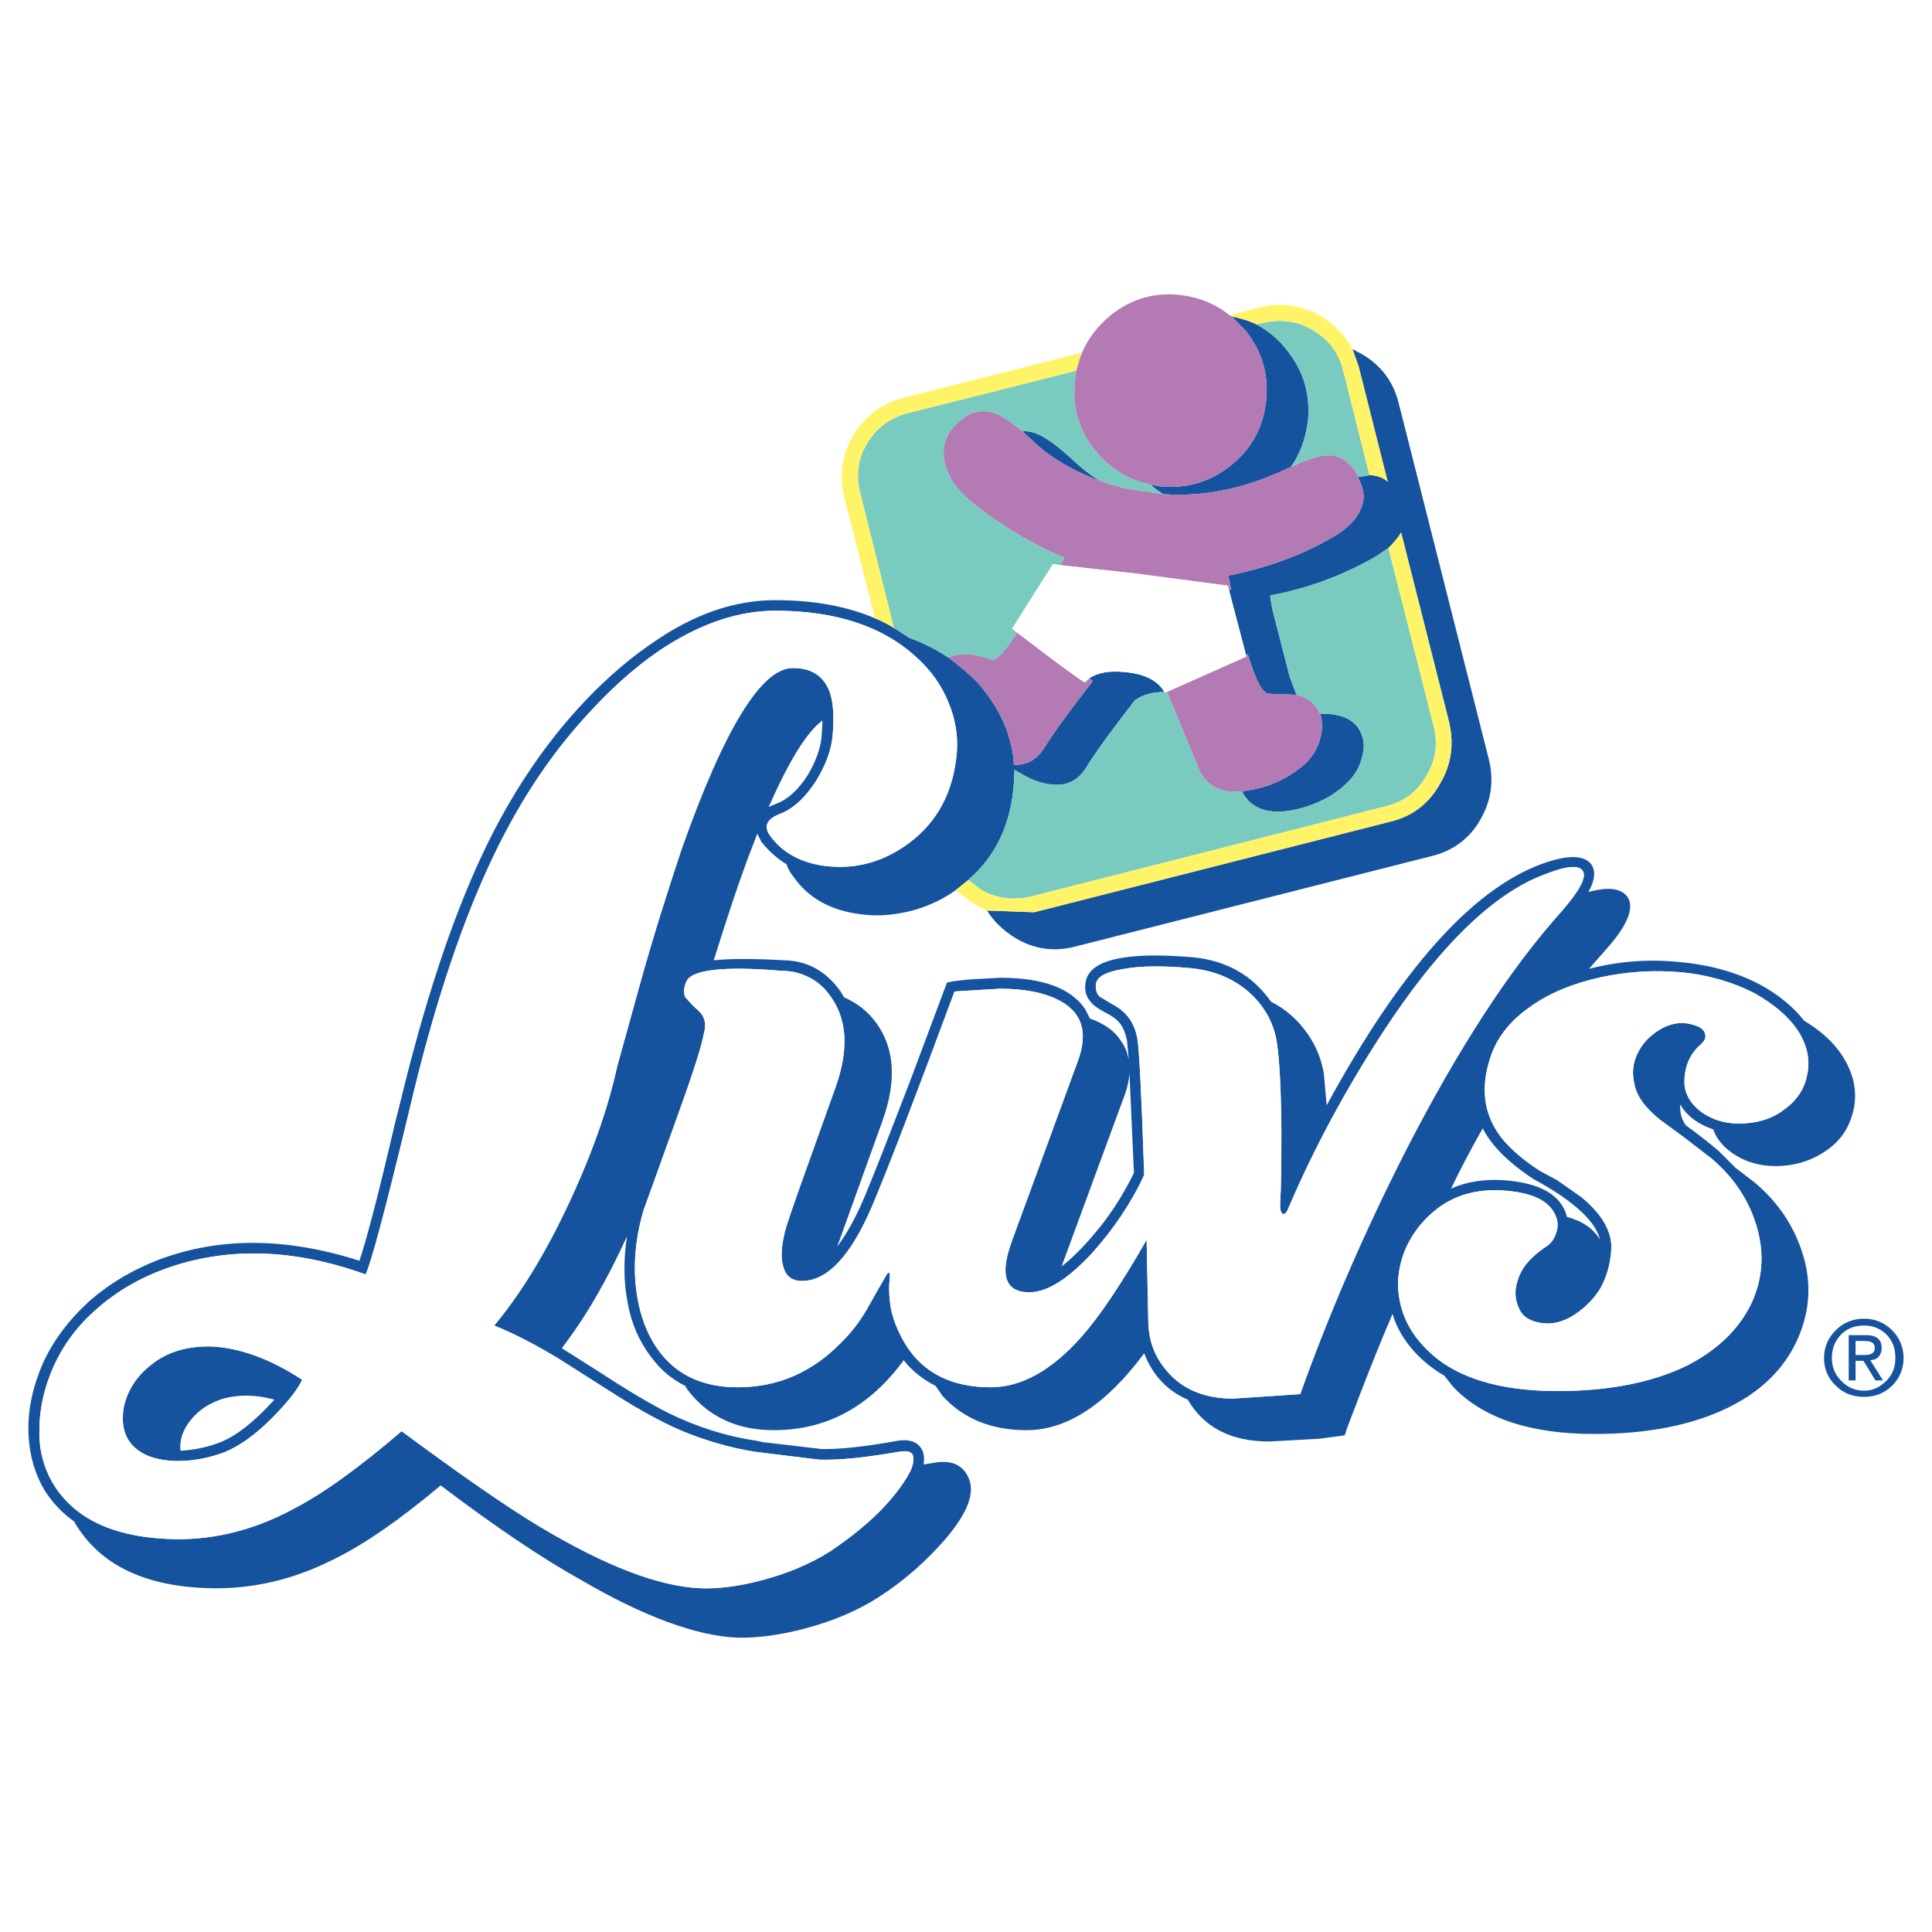 <?xml version="1.0" encoding="utf-8"?>
<!-- Generator: Adobe Illustrator 13.0.0, SVG Export Plug-In . SVG Version: 6.00 Build 14948)  -->
<!DOCTYPE svg PUBLIC "-//W3C//DTD SVG 1.0//EN" "http://www.w3.org/TR/2001/REC-SVG-20010904/DTD/svg10.dtd">
<svg version="1.0" id="Layer_1" xmlns="http://www.w3.org/2000/svg" xmlns:xlink="http://www.w3.org/1999/xlink" x="0px" y="0px"
	 width="192.756px" height="192.756px" viewBox="0 0 192.756 192.756" enable-background="new 0 0 192.756 192.756"
	 xml:space="preserve">
<g>
	<polygon fill-rule="evenodd" clip-rule="evenodd" fill="#FFFFFF" points="0,0 192.756,0 192.756,192.756 0,192.756 0,0 	"/>
	<path fill-rule="evenodd" clip-rule="evenodd" fill="#16539F" d="M114.809,48.341l0.787,0.171c2.635,0.274,4.962-0.342,7.083-1.985
		c2.088-1.608,3.286-3.729,3.628-6.399c0.308-2.635-0.342-4.962-1.985-7.083l-1.437-1.471c0.855,0.171,1.711,0.41,2.464,0.787
		c1.197,0.65,2.292,1.54,3.147,2.704c1.643,2.087,2.259,4.449,1.985,7.049c-0.239,1.711-0.787,3.216-1.711,4.517l-0.239,0.068
		c-4.142,1.985-8.316,2.909-12.49,2.601C115.664,49.026,115.185,48.752,114.809,48.341L114.809,48.341z M87.295,61.687
		c0.685,0.274,1.335,0.616,1.882,0.958l1.54,0.993c1.437,0.513,2.737,1.198,3.935,1.984c0.993,0.753,1.951,1.54,2.806,2.396
		c1.301,1.437,2.293,3.011,2.978,4.791c0.376,1.129,0.684,2.292,0.718,3.49h0.411c1.095-0.068,1.95-0.65,2.566-1.608
		c1.267-1.984,2.909-4.208,4.894-6.741l-0.342-0.273c0.855-0.582,2.053-0.787,3.593-0.616c1.95,0.171,3.251,0.855,3.9,1.985
		c-1.197,0-2.224,0.273-2.977,0.855c-1.984,2.566-3.661,4.791-4.894,6.775c-0.65,0.993-1.506,1.54-2.566,1.608
		c-0.992,0.069-2.122-0.171-3.319-0.787l-1.197-0.685l-0.069,1.3c-0.273,4.038-1.745,7.255-4.551,9.685l-0.411,0.342l-0.855,0.685
		c-1.198,0.855-2.566,1.505-4.038,1.95c-1.882,0.514-3.662,0.685-5.407,0.445c-3.045-0.376-5.27-1.643-6.741-3.764
		c-0.274-0.342-0.514-0.719-0.685-1.232c-0.958-0.582-1.779-1.334-2.498-2.224l-0.411-0.821l-0.924,2.396
		c-0.958,2.566-2.087,5.954-3.422,10.231c1.677-0.171,4.003-0.171,6.981,0c2.327,0.035,4.209,1.061,5.646,3.081l0.376,0.615
		c1.334,0.582,2.396,1.438,3.217,2.566c1.813,2.498,2.053,5.75,0.616,9.752l-4.517,12.561c0.855-1.164,1.711-2.637,2.532-4.518
		c0.958-2.225,2.601-6.434,4.962-12.594l3.456-9.238l0.65-0.137l1.574-0.172l3.08-0.172c4.243,0,7.015,1.027,8.452,3.08l0.514,0.992
		c1.437,0.514,2.464,1.232,3.079,2.225c0.411,0.514,0.616,1.129,0.787,1.814l-0.171-1.814c-0.171-0.855-0.444-1.506-0.89-1.951
		c-0.239-0.273-0.685-0.58-1.369-0.924c-0.685-0.375-1.163-0.717-1.368-1.025c-0.514-0.547-0.65-1.232-0.479-2.088
		c0.479-2.122,4.004-2.909,10.574-2.361c3.422,0.308,6.022,1.779,7.905,4.449c1.505,0.752,2.703,1.848,3.661,3.217
		c0.855,1.232,1.368,2.566,1.608,3.969l0.273,3.148c7.357-13.517,14.476-21.49,21.388-24.057c2.669-0.992,4.346-0.924,5.03,0.034
		c0.445,0.685,0.342,1.608-0.308,2.738c2.019-0.547,3.25-0.376,3.9,0.479c0.719,1.061,0.034,2.84-2.121,5.236l-1.712,1.95
		c2.909-0.752,5.921-0.992,8.966-0.684c3.08,0.273,5.749,1.026,8.042,2.224c1.882,1.027,3.354,2.225,4.448,3.629
		c1.985,1.197,3.354,2.566,4.21,4.174c0.855,1.609,1.095,3.25,0.684,4.893c-0.41,1.678-1.3,2.979-2.737,3.936
		c-1.438,0.992-3.148,1.506-5.03,1.506c-1.403,0-2.737-0.342-3.867-1.025c-1.129-0.686-1.95-1.541-2.326-2.637
		c-1.506-0.512-2.567-1.299-3.32-2.496l0.069,0.889c0.103,0.479,0.273,0.855,0.513,1.197c1.198,0.855,2.259,1.711,3.251,2.533
		l1.711,1.711l1.916,1.471c2.361,1.984,3.901,4.346,4.757,7.016s0.787,5.236-0.137,7.768c-1.197,3.285-3.593,5.852-7.187,7.631
		c-3.593,1.779-8.075,2.67-13.448,2.67c-6.33,0-11.019-1.541-14.03-4.654l-0.924-1.164c-1.061-0.615-1.916-1.299-2.669-2.053
		c-1.197-1.232-2.053-2.6-2.498-4.105c-1.198,2.805-2.293,5.543-3.319,8.213l-1.267,3.318l-0.171,0.582l-2.566,0.342l-4.962,0.273
		c-3.798,0-6.502-1.369-8.145-4.174c-2.053-0.891-3.49-2.43-4.346-4.619c-3.798,5.098-7.699,7.664-11.737,7.664
		c-3.524,0-6.331-1.164-8.384-3.422l-0.685-0.992c-1.198-0.615-2.156-1.369-2.909-2.225l-0.274-0.342
		c-3.388,4.619-7.665,6.98-12.969,6.98c-3.696,0-6.604-1.369-8.658-4.105l-0.171-0.309c-1.369-0.684-2.498-1.643-3.422-2.908
		c-1.129-1.473-1.951-3.285-2.327-5.408c-0.411-2.121-0.411-4.277-0.068-6.604c-1.985,4.381-4.175,8.145-6.502,11.156l3.354,2.121
		c3.148,2.053,5.612,3.525,7.357,4.381c2.806,1.367,5.714,2.291,8.726,2.736l0.65,0.137l5.852,0.686
		c1.848,0.033,4.346-0.24,7.528-0.822c1.334-0.205,2.19,0.137,2.566,1.096c0.137,0.41,0.137,0.787,0.068,1.266l1.027-0.17
		c1.779-0.309,2.909,0.205,3.49,1.574c0.616,1.504-0.171,3.49-2.361,6.057c-1.882,2.156-4.038,4.105-6.604,5.748
		c-2.053,1.334-4.517,2.396-7.357,3.148c-2.567,0.684-4.791,0.959-6.742,0.924c-4.141-0.172-9.41-2.121-15.672-5.783
		c-3.764-2.088-8.453-5.236-13.962-9.41c-4.072,3.422-7.7,5.953-10.916,7.494c-3.798,1.883-7.631,2.771-11.498,2.771
		c-6.639-0.033-11.258-2.088-13.859-6.16l-0.308-0.512c-1.198-0.855-2.087-1.814-2.84-2.943c-1.095-1.779-1.643-3.764-1.711-5.988
		s0.445-4.586,1.471-6.912c1.027-2.225,2.533-4.209,4.449-5.99c2.019-1.812,4.415-3.25,7.083-4.277
		c6.091-2.291,12.764-2.223,20.019,0.104c0.752-2.225,1.95-6.844,3.593-13.893l0.411-1.609c2.43-10.096,5.167-18.479,8.315-25.151
		c2.225-4.723,4.859-8.897,7.802-12.491c2.977-3.593,6.057-6.433,9.205-8.555c4.038-2.806,8.076-4.209,12.148-4.209
		C81.136,59.874,84.524,60.489,87.295,61.687L87.295,61.687z M109.778,47.999c-0.855-0.513-1.608-1.095-2.225-1.643
		c-1.54-1.437-2.737-2.396-3.661-2.875c-0.685-0.342-1.301-0.513-1.883-0.445l1.369,1.266c0.924,0.855,2.053,1.643,3.49,2.396
		C107.793,47.212,108.752,47.588,109.778,47.999L109.778,47.999z M122.61,58.847h0.172c0.068,0,0-0.239-0.104-0.753
		c-0.068-0.411-0.137-0.616-0.068-0.684c3.765-0.753,7.255-1.985,10.438-3.867c1.472-0.855,2.396-1.848,2.806-2.977
		c0.343-0.924,0.205-1.813-0.308-2.806v-0.171l1.095-0.171h0.239c0.616,0.068,1.13,0.239,1.574,0.65l-2.908-11.532l-0.616-1.711
		l0.958,0.514c1.951,1.129,3.148,2.806,3.662,4.893l9,35.555c0.513,2.087,0.239,4.106-0.855,5.989
		c-1.062,1.882-2.738,3.114-4.825,3.627l-35.589,9.034c-2.122,0.548-4.106,0.274-5.988-0.855c-1.198-0.753-2.19-1.677-2.807-2.737
		l4.688,0.171l35.521-9.034c2.155-0.513,3.832-1.745,4.962-3.764c1.129-1.882,1.437-3.935,0.924-6.16l-4.791-18.924
		c-0.308,0.513-0.753,1.027-1.266,1.54l-1.267,0.855c-3.285,1.882-6.775,3.183-10.472,3.867c-0.068,0-0.068,0.24,0.035,0.685
		l0.136,0.753l1.711,6.673l0.685,1.813l-2.703-0.103c-0.616,0.069-1.369-1.266-2.155-3.935l-0.172,0.103L122.61,58.847
		L122.61,58.847z M131.679,71.2c2.327-0.034,3.696,0.684,4.209,2.19c0.239,0.616,0.239,1.369,0,2.156
		c-0.171,0.753-0.513,1.438-1.026,2.054c-0.514,0.616-1.231,1.266-2.259,1.882c-1.095,0.616-2.189,1.027-3.251,1.266
		c-2.703,0.616-4.517,0-5.44-1.779l1.266-0.24c1.096-0.205,2.156-0.616,3.251-1.232c1.027-0.65,1.78-1.198,2.293-1.848
		c0.514-0.616,0.855-1.369,1.026-2.087c0.206-0.821,0.206-1.54,0-2.224L131.679,71.2L131.679,71.2z M116.451,69.044h-0.171H116.451
		L116.451,69.044z M157.926,86.907c0.376,0.616-0.308,1.917-2.054,3.936c-5.27,5.852-10.437,13.858-15.638,23.987
		c-4.21,8.281-7.7,16.393-10.506,24.262l-6.673,0.445c-2.943,0-5.167-0.957-6.707-2.84c-1.164-1.369-1.711-2.908-1.779-4.688
		l-0.172-8.316c-2.498,4.381-4.688,7.631-6.501,9.684c-2.978,3.355-5.989,5.031-9.068,5.031c-3.867,0-6.742-1.438-8.487-4.277
		c-0.65-1.096-1.164-2.225-1.438-3.49c-0.171-1.027-0.239-1.951-0.171-2.67c0.103-0.924,0.068-1.197-0.239-0.855l-0.856,1.473
		l-1.198,2.121c-0.718,1.232-1.574,2.326-2.566,3.285c-2.84,2.908-6.262,4.414-10.266,4.414c-4.312,0-7.357-1.883-9.068-5.715
		c-0.718-1.643-1.129-3.594-1.197-5.715c-0.035-2.053,0.239-4.105,0.855-6.193l3.08-8.555c1.677-4.619,2.704-7.699,2.978-9.24
		c0.171-0.65,0.103-1.197-0.171-1.676c-0.103-0.205-0.411-0.514-0.855-0.891L68.372,99.5c-0.171-0.41-0.171-0.924,0.068-1.471
		c0.376-1.267,3.627-1.677,9.616-1.164c0.993,0,1.882,0.239,2.738,0.684c0.992,0.514,1.711,1.268,2.292,2.191
		c1.438,2.225,1.54,5.064,0.342,8.555l-3.319,9.273c-0.958,2.703-1.574,4.449-1.813,5.373c-0.342,1.438-0.411,2.498-0.171,3.354
		c0.24,0.992,0.855,1.506,1.882,1.506c2.566,0,4.894-2.533,7.015-7.494c1.54-3.627,4.277-10.779,8.213-21.389l4.551-0.273
		c2.293,0,4.175,0.342,5.612,1.027c2.566,1.197,3.25,3.318,2.087,6.33l-6.434,17.555c-0.615,1.678-0.855,2.875-0.684,3.73
		c0.171,1.061,0.924,1.643,2.326,1.643c1.779,0,3.833-1.301,6.229-3.867c2.155-2.395,3.936-5.031,5.235-7.836
		c-0.273-8.248-0.514-12.764-0.685-13.619c-0.273-1.541-1.061-2.67-2.498-3.424l-1.3-0.785c-0.309-0.344-0.411-0.822-0.309-1.336
		c0.172-0.684,1.096-1.129,2.807-1.403c1.711-0.308,3.935-0.308,6.604-0.068c2.464,0.239,4.517,1.129,6.125,2.668
		c1.403,1.369,2.225,2.979,2.498,4.791c0.274,1.883,0.41,4.791,0.445,8.863c0,3.354-0.035,5.646-0.103,6.775
		c-0.068,0.754,0,1.197,0.171,1.369s0.41,0,0.581-0.41c2.602-6.092,5.749-11.908,9.411-17.555
		c5.681-8.727,11.121-13.962,16.186-15.844C156.249,86.394,157.515,86.257,157.926,86.907L157.926,86.907z M186.021,133.789
		c0.685,0,1.026,0.205,1.026,0.684c0,0.514-0.342,0.719-1.061,0.719h-0.855v-1.402H186.021L186.021,133.789z M185.986,132.248
		c0.855,0,1.574,0.273,2.224,0.891c0.616,0.65,0.891,1.369,0.891,2.361c0,0.889-0.274,1.643-0.891,2.258
		c-0.649,0.65-1.368,0.992-2.224,0.992c-0.924,0-1.677-0.342-2.293-0.992c-0.616-0.615-0.924-1.369-0.924-2.258
		c0-0.992,0.308-1.711,0.924-2.361C184.31,132.521,185.062,132.248,185.986,132.248L185.986,132.248z M183.18,132.693
		c-0.786,0.754-1.197,1.711-1.197,2.807c0,1.061,0.411,2.053,1.197,2.771c0.753,0.752,1.711,1.096,2.807,1.096
		c1.061,0,1.984-0.344,2.771-1.096c0.753-0.719,1.163-1.711,1.163-2.771c0-1.096-0.41-2.053-1.163-2.807
		c-0.787-0.752-1.711-1.129-2.771-1.129C184.891,131.564,183.933,131.941,183.18,132.693L183.18,132.693z M184.446,133.207v4.518
		h0.685v-1.951h0.787l1.197,1.951h0.753l-1.267-2.02c0.753-0.035,1.13-0.514,1.13-1.232c0-0.855-0.514-1.266-1.574-1.266H184.446
		L184.446,133.207z M179.587,103.162c0.787,1.402,1.026,2.771,0.685,4.209c-0.274,1.369-1.095,2.498-2.293,3.354
		c-1.231,0.924-2.737,1.369-4.482,1.369c-1.438,0-2.635-0.377-3.73-1.131c-1.061-0.785-1.643-1.779-1.711-2.84
		c-0.034-1.607,0.479-2.908,1.608-3.9c0.41-0.377,0.582-0.719,0.445-1.061c-0.035-0.342-0.377-0.65-0.891-0.822
		c-1.197-0.445-2.36-0.342-3.559,0.344c-0.855,0.512-1.54,1.162-1.984,1.881c-0.685,1.096-0.924,2.225-0.616,3.559
		c0.205,1.199,1.061,2.396,2.566,3.594l2.327,1.711l2.806,2.156c2.327,1.984,3.799,4.277,4.552,6.945
		c0.753,2.705,0.513,5.203-0.616,7.598c-1.266,2.566-3.422,4.619-6.468,6.16c-3.422,1.643-7.699,2.498-12.832,2.498
		c-5.749,0-10.095-1.301-12.867-3.971c-2.121-2.018-3.079-4.346-3.045-6.98c0.137-2.326,1.026-4.379,2.703-6.16
		c1.984-2.086,4.482-3.078,7.631-2.908c3.012,0.172,4.791,1.027,5.406,2.566c0.24,0.582,0.24,1.164,0,1.779
		c-0.205,0.582-0.547,1.027-1.026,1.301c-1.471,0.992-2.396,2.053-2.771,3.32c-0.342,0.957-0.308,1.949,0.171,2.908
		c0.274,0.615,0.89,1.096,1.883,1.301c1.061,0.238,2.087,0.068,3.182-0.514c1.198-0.686,2.225-1.643,2.978-2.84
		c0.719-1.268,1.061-2.635,1.129-4.107c0-1.779-1.026-3.422-3.011-5.064l-2.396-1.676l-1.779-0.959
		c-1.985-1.301-3.422-2.635-4.209-3.867c-1.335-2.053-1.609-4.447-0.753-7.186c0.615-2.053,1.95-3.834,4.037-5.27
		c1.883-1.369,4.244-2.328,6.981-2.943c2.669-0.582,5.338-0.753,8.076-0.514c2.806,0.273,5.27,1.027,7.323,2.088
		C177.123,100.254,178.663,101.621,179.587,103.162L179.587,103.162z M147.934,112.572c0.855,1.711,2.566,3.422,5.064,5.064
		l0.924,0.514c3.422,1.984,5.305,3.832,5.715,5.543c-0.65-1.096-1.711-1.848-3.319-2.293v-0.068
		c-0.582-2.156-2.737-3.354-6.434-3.592c-1.882-0.104-3.593,0.17-5.133,0.855l0.034-0.035
		C145.777,116.508,146.839,114.488,147.934,112.572L147.934,112.572z M113.132,117.021c-0.855,1.744-1.916,3.523-3.251,5.234
		c-1.369,1.711-2.669,3.08-3.97,4.107l6.194-16.836c0.342-0.855,0.513-1.643,0.581-2.43L113.132,117.021L113.132,117.021z
		 M82.642,68.702c0.445,0.958,0.616,2.498,0.445,4.517c-0.103,1.54-0.684,3.08-1.643,4.654c-1.095,1.711-2.292,2.806-3.593,3.319
		c-1.369,0.513-1.711,1.266-0.992,2.224c1.197,1.643,3.045,2.669,5.44,2.978c2.943,0.376,5.749-0.342,8.315-2.225
		c2.909-2.122,4.551-5.201,4.859-9.205c0.103-1.643-0.171-3.251-0.821-4.825c-0.684-1.711-1.745-3.251-3.25-4.586
		c-3.354-3.08-8.042-4.62-14.064-4.62c-3.559,0-7.187,1.198-10.917,3.559c-3.25,2.087-6.433,5.064-9.582,8.829
		c-3.114,3.764-5.817,8.145-8.144,13.243c-2.909,6.331-5.544,14.373-7.802,23.988c-2.361,9.822-3.833,15.365-4.415,16.598
		c-7.118-2.566-13.722-2.771-19.848-0.617c-2.669,0.959-4.962,2.293-6.947,4.039c-1.951,1.676-3.354,3.594-4.346,5.783
		c-0.958,2.156-1.403,4.277-1.403,6.262c-0.068,2.053,0.445,3.867,1.403,5.475c2.224,3.594,6.331,5.408,12.388,5.477
		c3.867,0,7.699-0.959,11.463-2.979c3.012-1.539,6.604-4.141,10.882-7.801c5.783,4.277,10.334,7.459,13.756,9.512
		c6.57,3.936,11.909,5.99,16.083,6.16c1.711,0.068,3.696-0.17,6.057-0.787c2.601-0.684,4.894-1.643,6.878-2.908
		c3.148-2.121,5.612-4.346,7.254-6.775c0.753-1.096,1.095-1.883,1.027-2.533c0-0.547-0.445-0.787-1.438-0.615
		c-3.354,0.582-5.988,0.855-7.973,0.787l-6.399-0.787c-2.566-0.41-4.996-1.129-7.459-2.156c-1.882-0.82-3.936-1.951-6.228-3.387
		l-5.92-3.766c-2.327-1.402-4.448-2.498-6.399-3.285c2.909-3.49,5.543-7.938,8.007-13.414c2.053-4.551,3.457-8.727,4.277-12.49
		l2.225-8.041c1.403-5.065,2.84-9.514,4.141-13.449c4.277-12.148,8.007-18.205,11.122-18.205
		C80.862,66.649,81.992,67.333,82.642,68.702L82.642,68.702z M82.06,71.884l-0.068,1.267c-0.034,1.3-0.548,2.738-1.403,4.175
		c-0.992,1.54-2.019,2.43-3.08,2.84l-0.821,0.342C78.741,75.889,80.52,72.979,82.06,71.884L82.06,71.884z M13.346,144.328
		c-0.992-0.957-1.266-2.293-0.992-3.936c0.342-1.643,1.266-3.08,2.704-4.209c1.642-1.334,3.627-1.881,6.022-1.848
		c2.806,0.137,5.817,1.197,9.068,3.32c-0.514,1.094-1.54,2.326-3.011,3.832c-1.711,1.711-3.32,2.84-4.791,3.422
		c-1.643,0.615-3.319,0.891-4.859,0.855C15.673,145.697,14.305,145.252,13.346,144.328L13.346,144.328z M22.278,139.537
		c1.54-0.41,3.216-0.41,5.099,0.104c-2.019,2.225-3.764,3.594-5.373,4.242c-1.3,0.514-2.669,0.787-4.003,0.855
		c-0.103-1.094,0.239-2.121,1.095-3.148C19.882,140.633,20.978,139.947,22.278,139.537L22.278,139.537z"/>
	<path fill-rule="evenodd" clip-rule="evenodd" fill="#79CBC0" d="M107.383,36.98l-0.103,0.822c-0.343,2.6,0.273,4.961,1.916,7.049
		c1.506,1.882,3.388,3.046,5.612,3.491c0.376,0.411,0.855,0.685,1.232,0.958l-3.525-0.513c-0.958-0.205-1.882-0.513-2.737-0.787
		c-0.855-0.513-1.608-1.095-2.225-1.643c-1.54-1.437-2.737-2.396-3.661-2.875c-0.685-0.342-1.301-0.513-1.883-0.445
		c-0.89-0.753-1.711-1.3-2.326-1.608c-1.301-0.616-2.464-0.513-3.491,0.24c-1.574,1.129-2.259,2.566-1.985,4.209
		c0.24,1.334,0.924,2.566,2.122,3.662c1.026,0.958,2.396,1.951,4.038,3.011c1.95,1.266,3.866,2.293,5.749,3.045
		c0.137,0.034,0,0.274-0.274,0.685l-0.068,0.103l-0.719-0.103l-4.072,6.433l0.514,0.411l-0.787,1.129
		c-0.855,1.198-1.438,1.711-1.779,1.54c-1.882-0.616-3.285-0.684-4.278-0.171c-1.198-0.787-2.498-1.471-3.935-1.984l-1.54-0.993
		l-3.354-13.448c-0.445-1.779-0.24-3.422,0.685-4.962c0.924-1.54,2.292-2.566,4.038-3.011L107.383,36.98L107.383,36.98z
		 M135.546,47.588c-0.719-1.369-1.711-2.087-2.841-2.156c-0.855-0.068-2.155,0.342-3.935,1.198c0.924-1.301,1.472-2.806,1.711-4.517
		c0.273-2.601-0.343-4.962-1.985-7.049c-0.855-1.164-1.95-2.053-3.147-2.704l0.752-0.171c1.711-0.376,3.354-0.171,4.894,0.753
		c1.54,0.924,2.566,2.224,3.012,4.004l2.635,10.471L135.546,47.588L135.546,47.588z M128.667,67.504l0.685,1.813
		c1.198,0.308,1.917,0.924,2.327,1.882c2.327-0.034,3.696,0.684,4.209,2.19c0.239,0.616,0.239,1.369,0,2.156
		c-0.171,0.753-0.513,1.438-1.026,2.054c-0.514,0.616-1.231,1.266-2.259,1.882c-1.095,0.616-2.189,1.027-3.251,1.266
		c-2.703,0.616-4.517,0-5.44-1.779c-2.156,0.171-3.593-0.582-4.312-2.293l-3.148-7.631h-0.171l-0.104,0.068v-0.068
		c-1.197,0-2.224,0.273-2.977,0.855c-1.984,2.566-3.661,4.791-4.894,6.775c-0.65,0.993-1.506,1.54-2.566,1.608
		c-0.992,0.069-2.122-0.171-3.319-0.787l-1.197-0.685l-0.069,1.3c-0.273,4.038-1.745,7.255-4.551,9.685l1.198,0.924
		c1.539,0.924,3.182,1.129,4.961,0.753l35.521-9.034c1.779-0.445,3.148-1.471,4.004-3.011c0.958-1.54,1.197-3.183,0.753-4.962
		l-4.517-17.794l-1.267,0.855c-3.285,1.882-6.775,3.183-10.472,3.867c-0.068,0-0.068,0.24,0.035,0.685l0.136,0.753L128.667,67.504
		L128.667,67.504z"/>
	<path fill-rule="evenodd" clip-rule="evenodd" fill="#FFF467" d="M107.965,35.167c-0.239,0.582-0.411,1.198-0.582,1.813
		l-16.836,4.244c-1.745,0.445-3.114,1.471-4.038,3.011c-0.924,1.54-1.129,3.183-0.685,4.962l3.354,13.448
		c-0.547-0.342-1.198-0.684-1.882-0.958l-3.08-12.148c-0.513-2.122-0.206-4.175,0.924-6.16c1.198-1.882,2.84-3.148,5.03-3.696
		L107.965,35.167L107.965,35.167z M122.885,31.574l-0.172-0.103l2.978-0.821c2.156-0.513,4.209-0.205,6.159,0.924
		c1.369,0.855,2.396,1.95,3.08,3.25l0.616,1.711l2.908,11.532c-0.444-0.411-0.958-0.582-1.574-0.65h-0.239l-2.635-10.471
		c-0.445-1.78-1.472-3.08-3.012-4.004c-1.539-0.924-3.183-1.129-4.894-0.753l-0.752,0.171
		C124.596,31.984,123.74,31.745,122.885,31.574L122.885,31.574z M98.485,90.843c-0.513-0.171-0.958-0.479-1.471-0.753l-1.677-1.266
		l0.855-0.685l0.411-0.342l1.198,0.924c1.539,0.924,3.182,1.129,4.961,0.753l35.521-9.034c1.779-0.445,3.148-1.471,4.004-3.011
		c0.958-1.54,1.197-3.183,0.753-4.962l-4.517-17.794c0.513-0.513,0.958-1.027,1.266-1.54l4.791,18.924
		c0.513,2.225,0.205,4.278-0.924,6.16c-1.13,2.019-2.807,3.251-4.962,3.764l-35.521,9.034L98.485,90.843L98.485,90.843z"/>
	<path fill-rule="evenodd" clip-rule="evenodd" fill="#B37AB4" d="M107.965,35.167c-0.239,0.582-0.411,1.198-0.582,1.813
		l-0.103,0.822c-0.343,2.6,0.273,4.961,1.916,7.049c1.506,1.882,3.388,3.046,5.612,3.491l0.787,0.171
		c2.635,0.274,4.962-0.342,7.083-1.985c2.088-1.608,3.286-3.729,3.628-6.399c0.308-2.635-0.342-4.962-1.985-7.083l-1.437-1.471
		l-0.172-0.103c-1.368-1.095-2.942-1.779-4.79-2.019c-2.602-0.342-4.962,0.308-7.05,1.951
		C109.539,32.498,108.581,33.729,107.965,35.167L107.965,35.167z M102.01,43.037l1.369,1.266c0.924,0.855,2.053,1.643,3.49,2.396
		c0.924,0.513,1.883,0.89,2.909,1.3c0.855,0.274,1.779,0.582,2.737,0.787l3.525,0.513c4.174,0.308,8.349-0.616,12.49-2.601
		l0.239-0.068c1.779-0.855,3.079-1.266,3.935-1.198c1.13,0.068,2.122,0.787,2.841,2.156v0.171c0.513,0.993,0.65,1.882,0.308,2.806
		c-0.41,1.129-1.334,2.122-2.806,2.977c-3.183,1.882-6.673,3.114-10.438,3.867c-0.068,0.068,0,0.273,0.068,0.684
		c0.104,0.514,0.172,0.753,0.104,0.753h-0.172l-0.103-0.411l-9.068-1.198l-7.665-0.855l0.068-0.103
		c0.274-0.411,0.411-0.65,0.274-0.685c-1.883-0.752-3.799-1.779-5.749-3.045c-1.643-1.061-3.012-2.053-4.038-3.011
		c-1.198-1.095-1.882-2.327-2.122-3.662c-0.274-1.643,0.411-3.08,1.985-4.209c1.026-0.753,2.19-0.855,3.491-0.24
		C100.299,41.737,101.12,42.284,102.01,43.037L102.01,43.037z M124.493,65.28l-0.172,0.103v0.137l-7.938,3.525h0.068l3.148,7.631
		c0.719,1.711,2.155,2.464,4.312,2.293l1.266-0.24c1.096-0.205,2.156-0.616,3.251-1.232c1.027-0.65,1.78-1.198,2.293-1.848
		c0.514-0.616,0.855-1.369,1.026-2.087c0.206-0.821,0.206-1.54,0-2.224l-0.068-0.137c-0.41-0.958-1.129-1.574-2.327-1.882
		l-2.703-0.103C126.032,69.284,125.279,67.949,124.493,65.28L124.493,65.28z M101.497,63.125c3.935,3.011,6.159,4.654,6.741,4.961
		l0.445-0.41l0.342,0.273c-1.984,2.533-3.627,4.757-4.894,6.741c-0.616,0.958-1.472,1.54-2.566,1.608h-0.411
		c-0.034-1.198-0.342-2.361-0.718-3.49c-0.685-1.78-1.677-3.354-2.978-4.791c-0.855-0.856-1.813-1.643-2.806-2.396
		c0.993-0.513,2.396-0.445,4.278,0.171c0.342,0.171,0.924-0.342,1.779-1.54L101.497,63.125L101.497,63.125z"/>
	<path fill-rule="evenodd" clip-rule="evenodd" fill="#FFFFFF" d="M113.439,57.238l-7.665-0.855l-0.719-0.103l-4.072,6.433
		l0.514,0.411c3.935,3.011,6.159,4.654,6.741,4.961l0.445-0.41c0.855-0.582,2.053-0.787,3.593-0.616
		c1.95,0.171,3.251,0.855,3.9,1.985v0.068l0.104-0.068h0.103l7.938-3.525v-0.137l-1.711-6.536l-0.103-0.411L113.439,57.238
		L113.439,57.238z M157.926,86.907c0.376,0.616-0.308,1.917-2.054,3.936c-5.27,5.852-10.437,13.858-15.638,23.987
		c-4.21,8.281-7.7,16.393-10.506,24.262l-6.673,0.445c-2.943,0-5.167-0.957-6.707-2.84c-1.164-1.369-1.711-2.908-1.779-4.688
		l-0.172-8.316c-2.498,4.381-4.688,7.631-6.501,9.684c-2.978,3.355-5.989,5.031-9.068,5.031c-3.867,0-6.742-1.438-8.487-4.277
		c-0.65-1.096-1.164-2.225-1.438-3.49c-0.171-1.027-0.239-1.951-0.171-2.67c0.103-0.924,0.068-1.197-0.239-0.855l-0.856,1.473
		l-1.198,2.121c-0.718,1.232-1.574,2.326-2.566,3.285c-2.84,2.908-6.262,4.414-10.266,4.414c-4.312,0-7.357-1.883-9.068-5.715
		c-0.718-1.643-1.129-3.594-1.197-5.715c-0.035-2.053,0.239-4.105,0.855-6.193l3.08-8.555c1.677-4.619,2.704-7.699,2.978-9.24
		c0.171-0.65,0.103-1.197-0.171-1.676c-0.103-0.205-0.411-0.514-0.855-0.891L68.372,99.5c-0.171-0.41-0.171-0.924,0.068-1.471
		c0.376-1.267,3.627-1.677,9.616-1.164c0.993,0,1.882,0.239,2.738,0.684c0.992,0.514,1.711,1.268,2.292,2.191
		c1.438,2.225,1.54,5.064,0.342,8.555l-3.319,9.273c-0.958,2.703-1.574,4.449-1.813,5.373c-0.342,1.438-0.411,2.498-0.171,3.354
		c0.24,0.992,0.855,1.506,1.882,1.506c2.566,0,4.894-2.533,7.015-7.494c1.54-3.627,4.277-10.779,8.213-21.389l4.551-0.273
		c2.293,0,4.175,0.342,5.612,1.027c2.566,1.197,3.25,3.318,2.087,6.33l-6.434,17.555c-0.615,1.678-0.855,2.875-0.684,3.73
		c0.171,1.061,0.924,1.643,2.326,1.643c1.779,0,3.833-1.301,6.229-3.867c2.155-2.395,3.936-5.031,5.235-7.836
		c-0.273-8.248-0.514-12.764-0.685-13.619c-0.273-1.541-1.061-2.67-2.498-3.424l-1.3-0.785c-0.309-0.344-0.411-0.822-0.309-1.336
		c0.172-0.684,1.096-1.129,2.807-1.403c1.711-0.308,3.935-0.308,6.604-0.068c2.464,0.239,4.517,1.129,6.125,2.668
		c1.403,1.369,2.225,2.979,2.498,4.791c0.274,1.883,0.41,4.791,0.445,8.863c0,3.354-0.035,5.646-0.103,6.775
		c-0.068,0.754,0,1.197,0.171,1.369s0.41,0,0.581-0.41c2.602-6.092,5.749-11.908,9.411-17.555
		c5.681-8.727,11.121-13.962,16.186-15.844C156.249,86.394,157.515,86.257,157.926,86.907L157.926,86.907z M179.587,103.162
		c0.787,1.402,1.026,2.771,0.685,4.209c-0.274,1.369-1.095,2.498-2.293,3.354c-1.231,0.924-2.737,1.369-4.482,1.369
		c-1.438,0-2.635-0.377-3.73-1.131c-1.061-0.785-1.643-1.779-1.711-2.84c-0.034-1.607,0.479-2.908,1.608-3.9
		c0.41-0.377,0.582-0.719,0.445-1.061c-0.035-0.342-0.377-0.65-0.891-0.822c-1.197-0.445-2.36-0.342-3.559,0.344
		c-0.855,0.512-1.54,1.162-1.984,1.881c-0.685,1.096-0.924,2.225-0.616,3.559c0.205,1.199,1.061,2.396,2.566,3.594l2.327,1.711
		l2.806,2.156c2.327,1.984,3.799,4.277,4.552,6.945c0.753,2.705,0.513,5.203-0.616,7.598c-1.266,2.566-3.422,4.619-6.468,6.16
		c-3.422,1.643-7.699,2.498-12.832,2.498c-5.749,0-10.095-1.301-12.867-3.971c-2.121-2.018-3.079-4.346-3.045-6.98
		c0.137-2.326,1.026-4.379,2.703-6.16c1.984-2.086,4.482-3.078,7.631-2.908c3.012,0.172,4.791,1.027,5.406,2.566
		c0.24,0.582,0.24,1.164,0,1.779c-0.205,0.582-0.547,1.027-1.026,1.301c-1.471,0.992-2.396,2.053-2.771,3.32
		c-0.342,0.957-0.308,1.949,0.171,2.908c0.274,0.615,0.89,1.096,1.883,1.301c1.061,0.238,2.087,0.068,3.182-0.514
		c1.198-0.686,2.225-1.643,2.978-2.84c0.719-1.268,1.061-2.635,1.129-4.107c0-1.779-1.026-3.422-3.011-5.064l-2.396-1.676
		l-1.779-0.959c-1.985-1.301-3.422-2.635-4.209-3.867c-1.335-2.053-1.609-4.447-0.753-7.186c0.615-2.053,1.95-3.834,4.037-5.27
		c1.883-1.369,4.244-2.328,6.981-2.943c2.669-0.582,5.338-0.753,8.076-0.514c2.806,0.273,5.27,1.027,7.323,2.088
		C177.123,100.254,178.663,101.621,179.587,103.162L179.587,103.162z M82.642,68.702c0.445,0.958,0.616,2.498,0.445,4.517
		c-0.103,1.54-0.684,3.08-1.643,4.654c-1.095,1.711-2.292,2.806-3.593,3.319c-1.369,0.513-1.711,1.266-0.992,2.224
		c1.197,1.643,3.045,2.669,5.44,2.978c2.943,0.376,5.749-0.342,8.315-2.225c2.909-2.122,4.551-5.201,4.859-9.205
		c0.103-1.643-0.171-3.251-0.821-4.825c-0.684-1.711-1.745-3.251-3.25-4.586c-3.354-3.08-8.042-4.62-14.064-4.62
		c-3.559,0-7.187,1.198-10.917,3.559c-3.25,2.087-6.433,5.064-9.582,8.829c-3.114,3.764-5.817,8.145-8.144,13.243
		c-2.909,6.331-5.544,14.373-7.802,23.988c-2.361,9.822-3.833,15.365-4.415,16.598c-7.118-2.566-13.722-2.771-19.848-0.617
		c-2.669,0.959-4.962,2.293-6.947,4.039c-1.951,1.676-3.354,3.594-4.346,5.783c-0.958,2.156-1.403,4.277-1.403,6.262
		c-0.068,2.053,0.445,3.867,1.403,5.475c2.224,3.594,6.331,5.408,12.388,5.477c3.867,0,7.699-0.959,11.463-2.979
		c3.012-1.539,6.604-4.141,10.882-7.801c5.783,4.277,10.334,7.459,13.756,9.512c6.57,3.936,11.909,5.99,16.083,6.16
		c1.711,0.068,3.696-0.17,6.057-0.787c2.601-0.684,4.894-1.643,6.878-2.908c3.148-2.121,5.612-4.346,7.254-6.775
		c0.753-1.096,1.095-1.883,1.027-2.533c0-0.547-0.445-0.787-1.438-0.615c-3.354,0.582-5.988,0.855-7.973,0.787l-6.399-0.787
		c-2.566-0.41-4.996-1.129-7.459-2.156c-1.882-0.82-3.936-1.951-6.228-3.387l-5.92-3.766c-2.327-1.402-4.448-2.498-6.399-3.285
		c2.909-3.49,5.543-7.938,8.007-13.414c2.053-4.551,3.457-8.727,4.277-12.49l2.225-8.041c1.403-5.065,2.84-9.514,4.141-13.449
		c4.277-12.148,8.007-18.205,11.122-18.205C80.862,66.649,81.992,67.333,82.642,68.702L82.642,68.702z M13.346,144.328
		c-0.992-0.957-1.266-2.293-0.992-3.936c0.342-1.643,1.266-3.08,2.704-4.209c1.642-1.334,3.627-1.881,6.022-1.848
		c2.806,0.137,5.817,1.197,9.068,3.32c-0.514,1.094-1.54,2.326-3.011,3.832c-1.711,1.711-3.32,2.84-4.791,3.422
		c-1.643,0.615-3.319,0.891-4.859,0.855C15.673,145.697,14.305,145.252,13.346,144.328L13.346,144.328z"/>
</g>
</svg>
